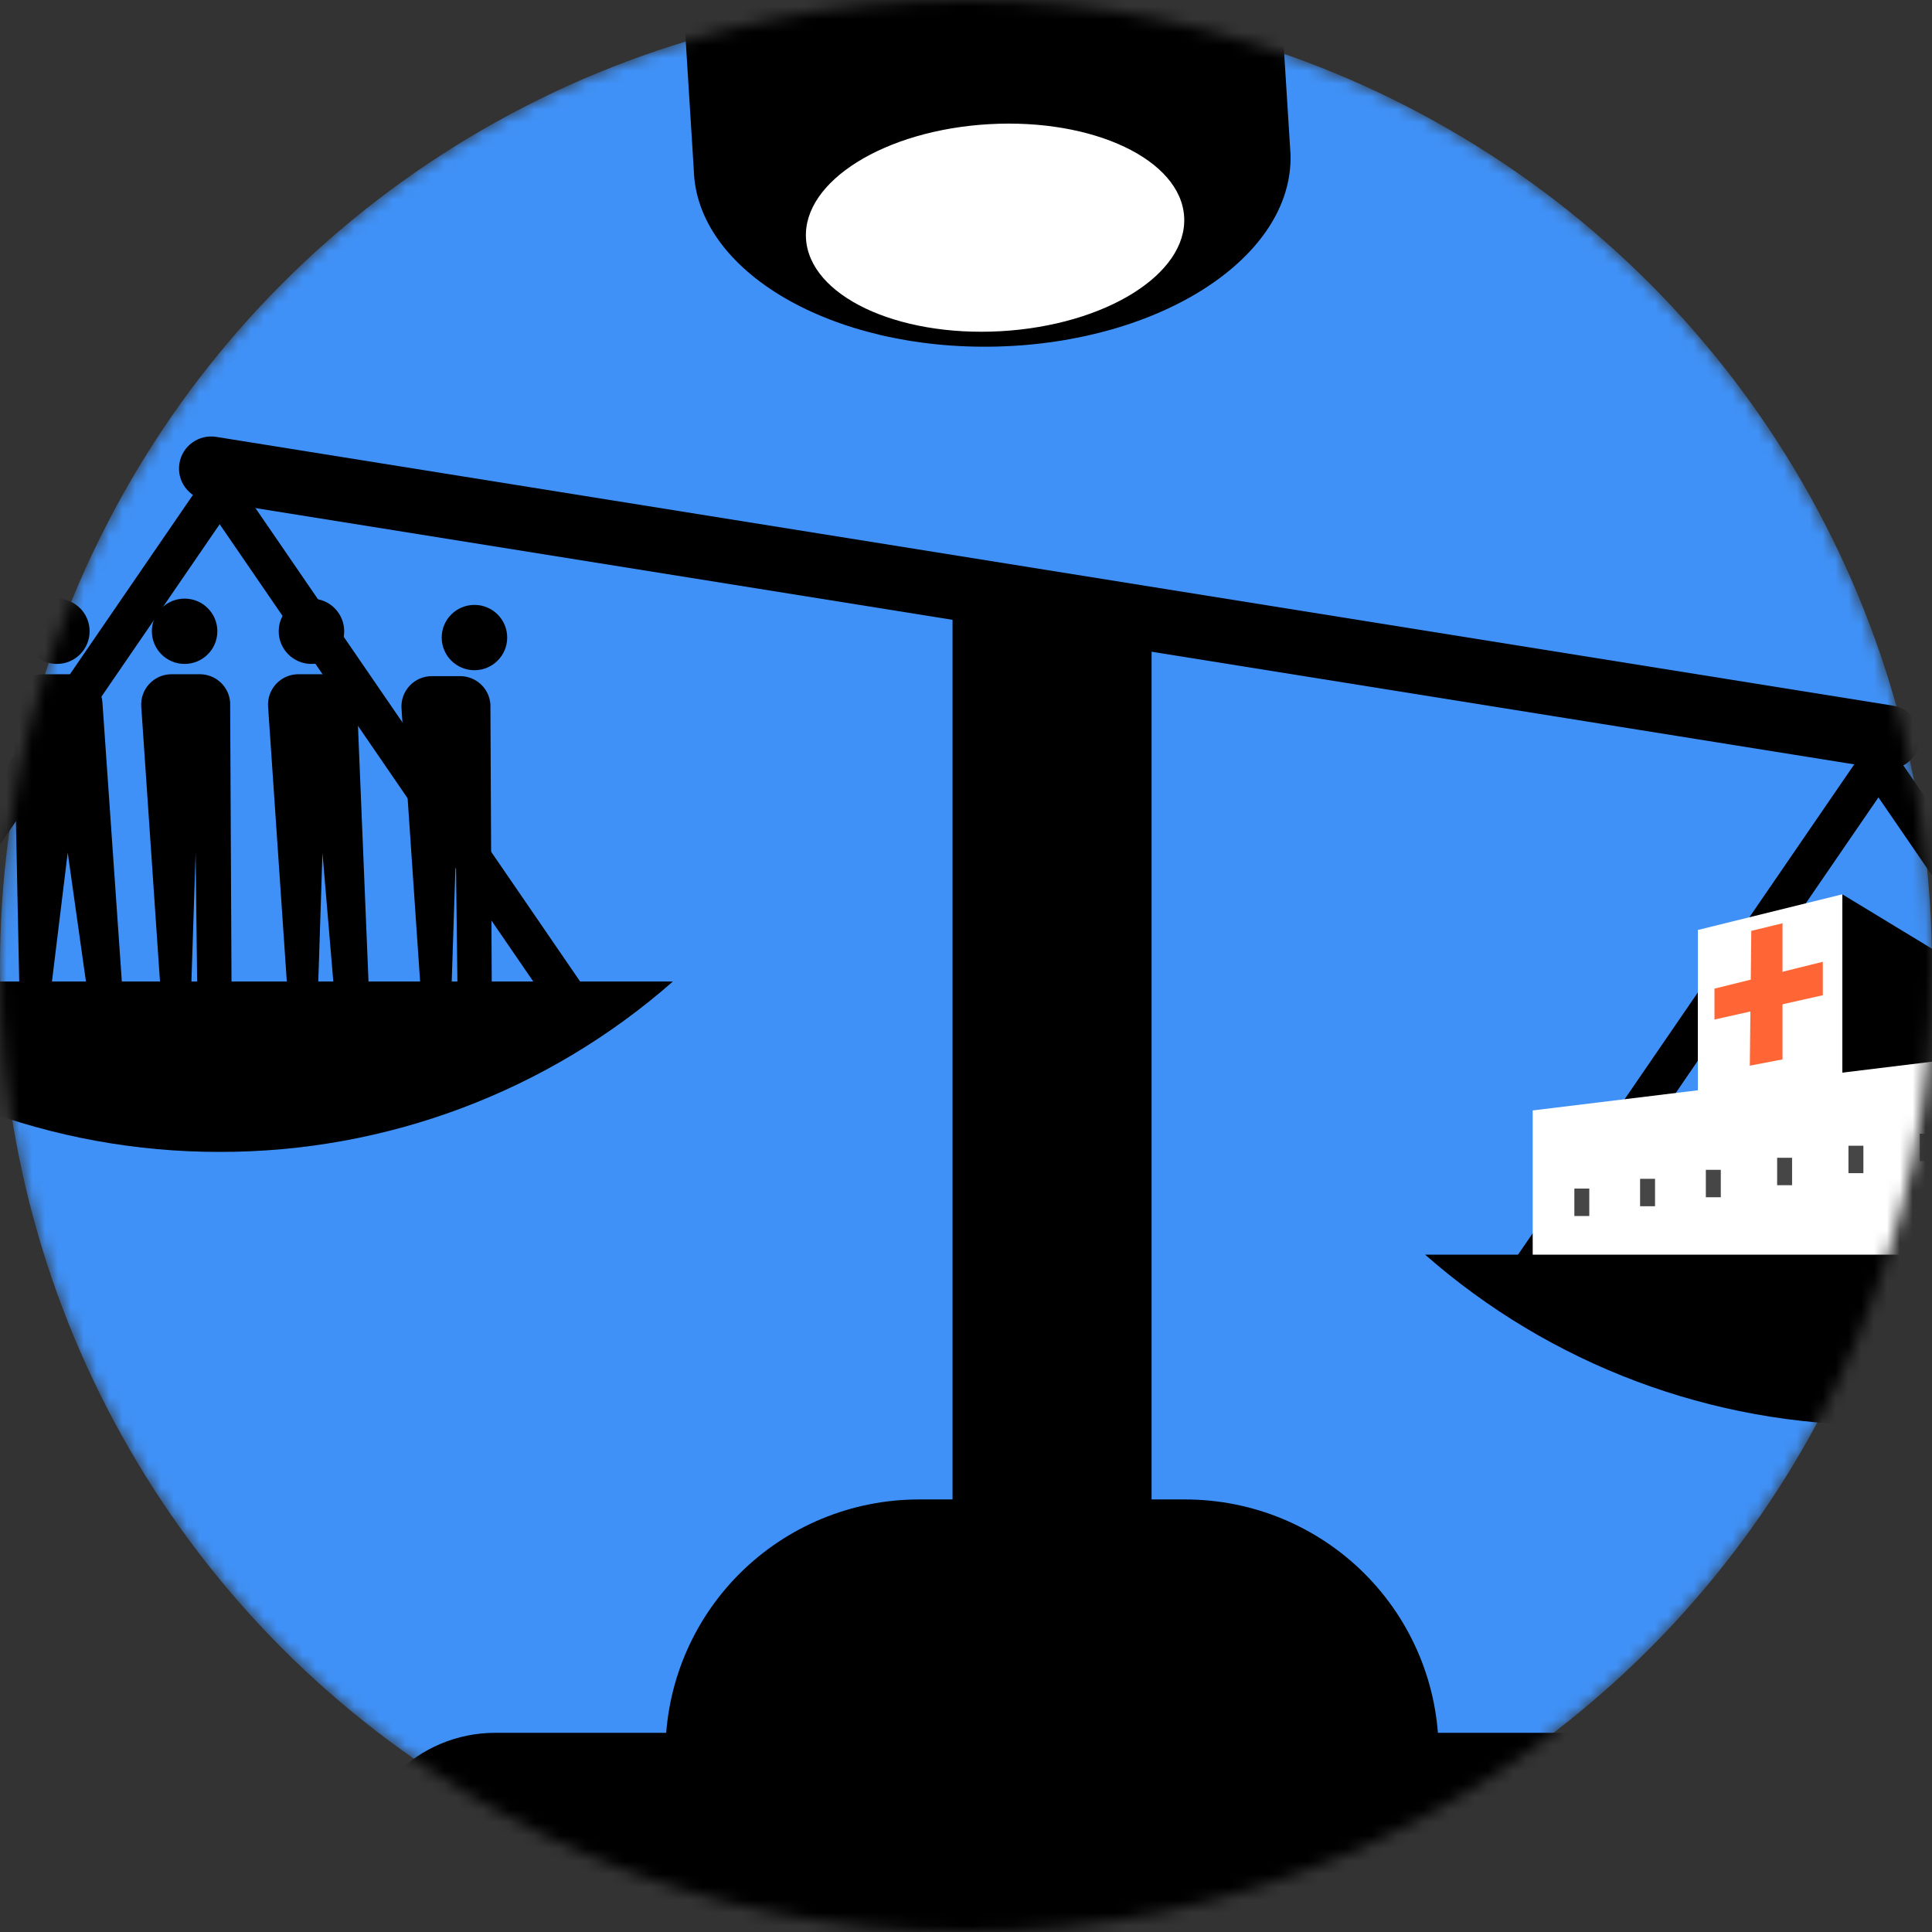 <svg width="150" height="150" viewBox="0 0 150 150" fill="none" xmlns="http://www.w3.org/2000/svg">
<rect x="0" y="0" width="150" height="150" fill="#333333" stroke="none"/>
<g clip-path="url(#clip0_469_10618)">
<mask id="mask0_469_10618" style="mask-type:alpha" maskUnits="userSpaceOnUse" x="-1" y="0" width="151" height="150">
<circle cx="74.999" cy="75" r="75" fill="#C4C4C4"/>
</mask>
<g mask="url(#mask0_469_10618)">
<circle cx="74.999" cy="75" r="75" fill="#4091F7"/>
<path d="M-407 -215.176L-385.176 -217.228C-309.339 -240.599 -229.163 -246.447 -150.725 -234.327C-72.286 -222.208 2.358 -192.44 67.55 -147.278C22.027 -112.33 -14.441 -67.013 -38.8 -15.121C-63.16 36.771 -74.702 93.727 -72.461 150.982L-71.967 163.593L-407 162.641V-215.176Z" fill="#E8E8E8"/>
<path d="M-65.123 -22.998C-52.959 -37.079 -44.914 -54.228 -41.87 -72.566C-38.49 -92.919 -41.422 -113.817 -50.274 -132.464L-65.876 -165.338L-126.192 -174.938L-140.412 -151.652C-151.293 -133.828 -157.719 -113.657 -159.146 -92.838C-160.574 -72.019 -156.961 -51.162 -148.614 -32.028C-142.192 -17.302 -139.817 -1.136 -141.732 14.808L-159.502 162.642H-171.455L-170.673 149.48C-165.247 58.29 -178.625 -33.041 -209.979 -118.872C-209.979 -118.872 -171.989 -115.758 -171.455 -115.237C-171.547 -115.459 -171.656 -115.674 -171.78 -115.881C-178.688 -128.814 -189.461 -139.282 -202.604 -145.83L-205.817 -147.43C-193.374 -166.535 -177.028 -182.805 -157.847 -195.177C-138.667 -207.549 -117.085 -215.744 -94.512 -219.226L-88.865 -220.067C-49.021 -203.864 -15.213 -175.708 7.879 -139.496L9.113 -137.555L5.411 -136.706C-7.679 -133.703 -19.339 -126.308 -27.618 -115.758L-11.165 -87.725L-68.841 -3.256C-68.841 -3.256 -151.172 162.642 -150.132 162.642H-159.502L-84.455 6.488C-79.344 -4.148 -72.843 -14.063 -65.123 -22.998Z" fill="white"/>
<path d="M144.46 -13.274L152.007 -26.813C155.001 -32.188 159.949 -36.211 165.83 -38.053C171.711 -39.895 178.077 -39.415 183.614 -36.713L183.934 -36.553C196.506 -30.42 207.529 -21.538 216.184 -10.569C224.839 0.4 230.902 13.175 233.923 26.804C234.568 29.715 234.597 32.729 234.007 35.652C233.417 38.575 232.221 41.343 230.496 43.779C228.772 46.214 226.556 48.264 223.991 49.795C221.426 51.328 218.569 52.308 215.602 52.675C198.737 54.758 181.707 50.39 167.942 40.449L154.204 30.525C147.488 25.678 142.787 18.543 140.992 10.471C139.196 2.399 140.43 -6.049 144.46 -13.274Z" fill="#653D21"/>
<path d="M127.577 -27.658L127.573 -27.657C121.395 -26.847 117.045 -21.195 117.857 -15.033L119.881 0.322C120.693 6.485 126.36 10.823 132.538 10.013L132.542 10.012C138.72 9.202 143.07 3.55 142.258 -2.612L140.234 -17.967C139.422 -24.129 133.755 -28.468 127.577 -27.658Z" fill="#653D21"/>
<path d="M95.516 -62.649C95.319 -70.559 84.789 -76.709 71.993 -76.389C59.196 -76.069 48.991 -69.415 49.189 -61.496L53.865 13.171C54.067 21.077 64.597 27.227 77.389 26.907C90.181 26.587 100.395 19.932 100.197 12.014L95.516 -62.649Z" fill="black"/>
<path d="M77.716 25.713C85.824 25.252 92.192 21.281 91.938 16.843C91.685 12.404 84.906 9.18 76.798 9.64C68.69 10.101 62.323 14.072 62.576 18.511C62.83 22.949 69.608 26.174 77.716 25.713Z" fill="white"/>
<path d="M170.62 165.731C170.262 163.679 201.095 81.627 222.106 26.037C227.559 11.608 228.102 -4.209 223.651 -18.976C219.2 -33.742 210.002 -46.638 197.476 -55.675L120.706 -111.06C116.494 -114.102 113.635 -118.659 112.733 -123.766C111.831 -128.874 112.957 -134.131 115.873 -138.425C118.605 -142.44 122.71 -145.325 127.42 -146.541C132.13 -147.757 137.123 -147.22 141.465 -145.03L246.078 -92.274C267.268 -81.583 285.168 -65.379 297.882 -45.374C310.597 -25.369 317.654 -2.309 318.307 21.368L322.177 162.625H-49.324V142.809H355.009V162.641" fill="black"/>
<path d="M172.652 98.353L145.842 59.256L119.032 98.353" stroke="black" stroke-width="3" stroke-miterlimit="10"/>
<path d="M152.25 82.337V75.026L143.037 69.434V83.683L152.25 82.337Z" fill="black"/>
<path d="M118.999 97.935V86.214L159.729 81.242V97.935H118.999Z" fill="white"/>
<path d="M143.037 85.147V69.434L131.82 72.204V85.32" fill="white"/>
<path d="M135.97 72.273L138.393 71.683V82.251L135.855 82.739L135.97 72.273Z" fill="#FF6535"/>
<path d="M133.111 76.757L141.523 74.673V77.27L133.111 79.157V76.757Z" fill="#FF6535"/>
<path d="M128.496 91.523H127.336V93.652H128.496V91.523Z" fill="#464646"/>
<path d="M123.392 92.281H122.233V94.411H123.392V92.281Z" fill="#464646"/>
<path d="M139.137 89.89H137.977V92.019H139.137V89.89Z" fill="#464646"/>
<path d="M133.602 90.825H132.442V92.955H133.602V90.825Z" fill="#464646"/>
<path d="M144.673 88.955H143.514V91.084H144.673V88.955Z" fill="#464646"/>
<path d="M150.21 88.019H149.05V90.148H150.21V88.019Z" fill="#464646"/>
<path d="M145.841 110.645C158.796 110.662 171.311 105.957 181.03 97.414H110.648C120.369 105.957 132.885 110.663 145.841 110.645Z" fill="black"/>
<path d="M17.055 89.434C30.01 89.453 42.525 84.748 52.244 76.204H-18.117C-8.403 84.744 4.106 89.449 17.055 89.434Z" fill="black"/>
<path d="M43.866 77.143L17.055 38.049L-9.755 77.143" stroke="black" stroke-width="3" stroke-miterlimit="10"/>
<path d="M89.408 45.656H73.954V147.433H89.408V45.656Z" fill="black"/>
<path d="M71.347 116.417H92.016C97.236 116.417 102.242 118.485 105.933 122.167C109.624 125.849 111.698 130.842 111.698 136.048H51.665C51.665 130.842 53.739 125.849 57.43 122.167C61.121 118.485 66.127 116.417 71.347 116.417Z" fill="black"/>
<path d="M124.893 134.534H38.47C32.416 134.534 27.508 139.429 27.508 145.466C27.508 151.503 32.416 156.397 38.47 156.397H124.893C130.947 156.397 135.855 151.503 135.855 145.466C135.855 139.429 130.947 134.534 124.893 134.534Z" fill="black"/>
<path d="M146.183 59.701C147.544 59.919 148.825 58.996 149.044 57.639C149.262 56.283 148.336 55.006 146.975 54.788L16.791 33.92C15.429 33.702 14.148 34.625 13.93 35.981C13.711 37.338 14.637 38.615 15.999 38.833L146.183 59.701Z" fill="black"/>
<path d="M4.416 51.547C5.819 51.547 6.958 50.412 6.958 49.011C6.958 47.611 5.819 46.476 4.416 46.476C3.012 46.476 1.874 47.611 1.874 49.011C1.874 50.412 3.012 51.547 4.416 51.547Z" fill="black"/>
<path d="M3.415 52.347H5.6C6.197 52.348 6.772 52.574 7.208 52.98C7.645 53.387 7.911 53.944 7.952 54.538L9.598 78.202L6.945 78.132L5.258 66.197L3.736 78.641L1.536 78.304L1.05 54.862C1.028 54.539 1.073 54.215 1.182 53.91C1.291 53.606 1.462 53.327 1.684 53.091C1.906 52.855 2.174 52.667 2.472 52.539C2.77 52.411 3.091 52.346 3.415 52.347Z" fill="black"/>
<path d="M14.333 51.547C15.737 51.547 16.875 50.412 16.875 49.011C16.875 47.611 15.737 46.476 14.333 46.476C12.929 46.476 11.791 47.611 11.791 49.011C11.791 50.412 12.929 51.547 14.333 51.547Z" fill="black"/>
<path d="M13.333 52.347H15.517C16.114 52.347 16.689 52.574 17.125 52.98C17.562 53.387 17.828 53.943 17.869 54.538L17.985 78.489L15.332 78.419L15.188 66.197L14.776 78.813L12.576 78.476L10.967 54.862C10.945 54.539 10.989 54.215 11.098 53.91C11.207 53.605 11.378 53.325 11.6 53.089C11.822 52.853 12.09 52.665 12.388 52.538C12.687 52.41 13.008 52.345 13.333 52.347Z" fill="black"/>
<path d="M36.836 52.035C38.24 52.035 39.378 50.9 39.378 49.499C39.378 48.099 38.24 46.964 36.836 46.964C35.432 46.964 34.294 48.099 34.294 49.499C34.294 50.9 35.432 52.035 36.836 52.035Z" fill="black"/>
<path d="M33.538 52.495H35.722C36.319 52.494 36.894 52.72 37.33 53.126C37.767 53.531 38.033 54.087 38.075 54.681L38.19 78.632L35.541 78.562L35.393 66.341L34.982 78.956L32.781 78.62L31.173 55.005C31.151 54.683 31.197 54.36 31.306 54.055C31.415 53.751 31.586 53.473 31.808 53.237C32.03 53.002 32.298 52.814 32.595 52.686C32.893 52.559 33.214 52.493 33.538 52.495Z" fill="black"/>
<path d="M24.181 51.547C25.584 51.547 26.723 50.412 26.723 49.011C26.723 47.611 25.584 46.476 24.181 46.476C22.777 46.476 21.639 47.611 21.639 49.011C21.639 50.412 22.777 51.547 24.181 51.547Z" fill="black"/>
<path d="M23.181 52.347H25.365C25.962 52.348 26.537 52.574 26.974 52.98C27.41 53.387 27.676 53.944 27.718 54.538L28.693 78.194L26.04 78.124L25.036 66.226L24.625 78.842L22.424 78.505L20.816 54.891C20.79 54.566 20.831 54.239 20.939 53.93C21.046 53.622 21.216 53.34 21.438 53.1C21.66 52.861 21.93 52.671 22.23 52.541C22.53 52.411 22.854 52.345 23.181 52.347Z" fill="black"/>
</g>
</g>
<defs>
<clipPath id="clip0_469_10618">
<rect width="150" height="150" fill="white"/>
</clipPath>
</defs>
</svg>

